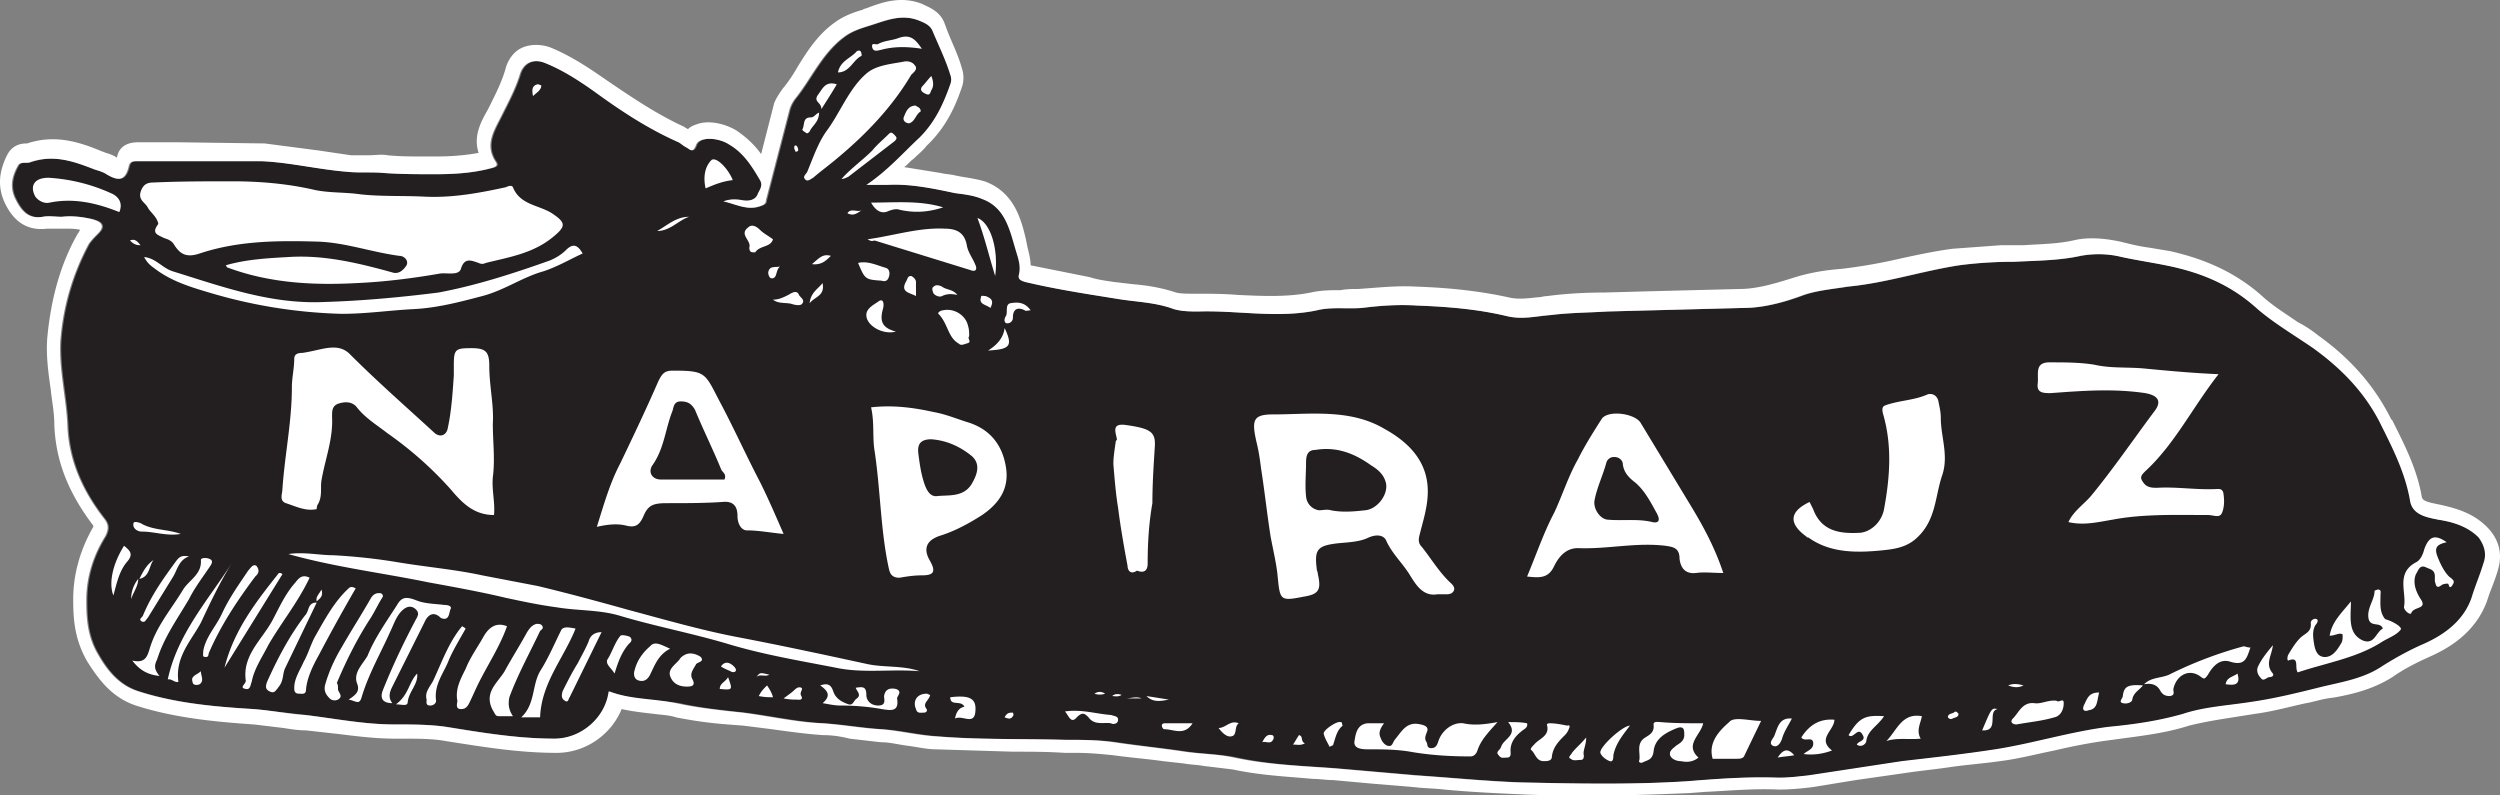 <svg
  xmlns="http://www.w3.org/2000/svg"
  width="100%"
  height="100%"
  viewBox="0 0 220 70"
  stroke-linejoin="round"
  stroke-miterlimit="2"
>
  <rect x="0" y="0" width="220" height="70" fill="#808080" stroke="none"/>
  <path d="M53.666 60.836c-.312 2.395-2.496 4.166-4.785 4.166-3.224 0-6.345-.521-9.569-1.042-1.456-.208-3.017-.208-4.577-.208-2.6 0-5.201-.521-7.801-.833l-4.577-.521c-3.432-.208-6.865-.52-10.089-1.562-1.665-.52-2.705-1.77-3.537-3.228-.936-1.562-1.04-3.124-1.04-4.79 0-2.082.624-3.957 1.664-5.623.312-.625.312-1.041-.104-1.562-1.872-2.395-3.12-5.102-3.224-8.226-.104-2.395-.728-4.79-.624-7.29a21.23 21.23 0 0 1 2.496-8.643c.208-.312.52-.624.728-.833s.52-.52.416-.833-.52-.416-.832-.52c-.936-.209-1.768-.313-2.704-.209-.52 0-1.145-.104-1.665 0-1.248.209-1.872-.52-2.392-1.562s-.312-1.978.208-2.915c.208-.417.728-.209 1.04-.313 2.08-.729 3.849-.104 5.721.625.312.104.728.208 1.04.417 1.04.624 1.664.624 1.977-.729.104-.417.416-.417.728-.417h10.921c2.497.104 4.993.729 7.594.937 1.04.104 2.184 0 3.224.104 1.456.105 3.017.105 4.473.105 1.664 0 3.328-.105 4.889-.521.416-.104.728-.208.416-.625-.936-1.458-.104-2.707.52-3.957s1.248-2.395 1.664-3.749c.312-.937 1.144-1.353 2.184-.937 1.561.625 3.017 1.562 4.473 2.603 2.288 1.667 4.681 3.229 7.281 4.374.208.104.416.312.624.417.416.208.624.624.936-.209.312-.729 1.977-.625 2.913 0 1.248.729 1.976 1.875 2.704 3.124.312.521-.104.937-.208 1.25-.208.52-.832.625-1.352.52-.624-.104-1.144-.104-1.664.105 1.04.208 2.08.833 3.224.416.312-.104.52-.208.52-.521l2.081-8.018c.104-.312.208-.52.416-.833 1.456-1.77 2.392-4.061 4.369-5.519.832-.625 1.768-.833 2.704-1.145 1.248-.417 2.496-.833 3.849-.313.52.209 1.04.417 1.248.938.52 1.249 1.144 2.499 1.56 3.852a1.15 1.15 0 0 1 0 .834c-.624 1.77-1.352 3.332-2.704 4.685-1.457 1.354-2.809 2.916-4.681 4.166h1.872c1.976-.104 3.953.312 5.929.729.832.104 1.664.208 2.392.52 1.977.729 2.393 2.604 2.913 4.374.208.729.52 1.458.312 2.291-.104.416.208.52.52.625 2.6.624 5.305 1.041 7.905 1.457 1.769.313 3.537.313 5.201.938.728.208 1.456.208 2.184.208 3.433-.104 6.97.625 10.402-.104 1.248-.313 2.601-.104 3.953-.208 1.664-.209 3.224-.313 4.888-.209 2.705.104 5.305.313 7.906.937 1.352.313 2.496 0 3.848-.104 1.665-.208 3.329-.208 4.993-.312l11.962-.312c1.768 0 3.641-.521 5.305-1.146 1.248-.416 2.6-.521 3.848-.729 3.329-.312 6.45-1.354 9.778-1.874 1.56-.209 3.225-.313 4.889-.313 1.976-.104 3.952-.104 5.825-.52 1.144-.209 2.392-.209 3.64.104 1.457.312 2.913.52 4.369.833 2.808.625 5.305 1.666 7.593 3.749 1.456 1.249 3.225 2.291 4.889 3.436 2.6 1.874 4.681 4.061 6.033 6.873 1.04 2.082 2.08 4.165 2.496 6.56.208 1.25 1.457 1.458 2.497 1.666 1.352.208 2.6.625 3.536 1.562.728.729.832 1.458.624 2.291-.312 1.041-.728 1.979-1.04 3.02-.728 2.083-2.496 3.332-4.472 4.165a27.89 27.89 0 0 0-3.433 1.875c-1.56 1.041-3.433 1.353-5.201 1.77-2.08.52-4.161 1.041-6.345 1.354-1.976.312-4.056.416-5.929 1.041-2.184.625-4.368.937-6.553 1.145-3.328.417-6.657 1.458-9.985 1.979-2.705.416-5.513.729-8.218 1.041l-8.217 1.25c-.936.104-1.768.208-2.704.208-2.705-.104-5.409.104-8.01.312-4.888.313-9.777.209-14.666.105-3.017-.105-6.137-.417-9.258-.625l-7.177-.625c-2.912-.208-5.825-.312-8.737-.937-1.456-.313-2.912-.313-4.369-.521-2.08-.312-4.16-.521-6.241-.833-1.456-.208-2.912-.208-4.368-.208-3.745-.104-7.594 0-11.338-.313-1.664-.104-3.225-.52-4.889-.624s-3.433-.417-5.097-.521c-2.288-.104-4.576-.625-6.969-.937-1.976-.209-3.953-.417-5.825-.833-2.184-.313-4.16-.209-6.137-1.042" fill="#231f20" />
  <path d="M218.844 46.362c-1.248-1.25-2.808-1.666-4.264-1.979-1.04-.208-1.352-.312-1.457-.624-.416-2.499-1.56-4.686-2.6-6.769l-.104-.104c-1.456-2.916-3.537-5.311-6.449-7.393-.52-.417-1.144-.833-1.768-1.146-1.04-.729-2.081-1.354-3.017-2.187-2.288-2.082-4.993-3.332-8.217-4.061l-1.872-.312c-.832-.104-1.665-.313-2.497-.521-1.456-.312-2.912-.416-4.16-.104-1.457.312-2.809.312-4.369.417h-1.976l-4.265.312c-1.56.208-3.017.521-4.473.833-1.768.416-3.536.729-5.305.937-1.352.104-2.704.313-4.056.729-1.665.521-3.329 1.041-4.889 1.041l-8.217.209-3.745.104c-1.768 0-3.432.104-4.993.312-.312 0-.52.104-.832.104-.936.104-1.768.209-2.6 0-2.393-.52-4.993-.833-8.114-.937-1.768-.104-3.432.104-5.096.208-.52 0-.936 0-1.561.105-.832 0-1.664 0-2.6.208-2.08.416-4.265.312-6.449.208-1.248-.104-2.496-.104-3.745-.104-.624 0-1.248 0-1.664-.104-1.248-.417-2.496-.625-3.744-.729l-1.769-.208c-.728-.105-1.456-.209-2.08-.417l-5.201-1.041c0-.625-.208-1.25-.312-1.77l-.104-.521c-.416-1.77-1.04-4.165-3.641-5.103-.728-.208-1.456-.312-2.08-.416l-.52-.104c-.416-.104-.832-.104-1.248-.209l-3.225-.52c.312-.208.52-.521.832-.729.417-.417.833-.729 1.145-1.146 1.768-1.666 2.6-3.644 3.12-5.206a2.61 2.61 0 0 0 0-1.562c-.312-1.146-.832-2.187-1.248-3.228l-.312-.833C82.687.96 81.751.648 81.127.336c-1.873-.729-3.537-.105-4.681.312-.208.104-.416.104-.52.208-.728.208-1.665.521-2.497 1.146-1.456 1.041-2.392 2.499-3.224 3.853-.416.728-.832 1.353-1.352 1.978-.208.312-.52.729-.728 1.25L66.98 13.56c-.52-.729-1.248-1.458-2.184-2.082-1.04-.625-2.496-.938-3.537-.521-.312.104-.52.208-.728.417-.104-.105-.208-.105-.312-.209-2.496-1.145-4.784-2.707-7.073-4.269-1.352-.937-2.912-1.979-4.681-2.708-.832-.312-1.768-.312-2.496 0s-1.248 1.042-1.456 1.771c-.312 1.145-.832 2.186-1.456 3.436l-.104.208c-.521.937-1.353 2.291-.833 3.853-1.144.208-2.392.313-3.64.313h-1.248c-1.041 0-2.081 0-3.121-.105-.52-.104-1.144 0-1.664 0h-1.56l-2.809-.416-4.785-.625-7.697-.104h-3.432c-1.353 0-1.769.729-1.873 1.354-.312-.209-.624-.313-.936-.417-.104 0-.208-.104-.312-.104-1.976-.833-4.16-1.562-6.657-.729-.312 0-1.248 0-1.768 1.041-.728 1.458-.832 2.812-.208 4.166.832 1.77 2.08 2.499 3.744 2.291h1.561c.416 0 .936 0 1.352.104-.104.104-.104.208-.208.312-1.56 2.708-2.393 5.832-2.705 9.268-.104 1.562.104 3.02.312 4.478.104 1.041.312 1.978.312 3.019.105 3.124 1.145 5.936 3.433 8.956v.104c-1.144 1.978-1.768 4.165-1.768 6.352 0 1.77.104 3.541 1.248 5.519.936 1.458 2.08 3.124 4.265 3.853 3.536 1.145 7.385 1.458 10.401 1.666l2.601.312c.624.105 1.352.209 1.976.209l2.808.312c1.665.208 3.329.417 5.097.417h.624c1.353 0 2.601 0 3.745.208 3.328.521 6.449 1.041 9.777 1.041 2.497 0 4.785-1.562 5.721-3.853.937.209 1.873.313 2.809.417.728.104 1.352.104 1.976.312 1.56.313 3.121.521 4.577.625l1.352.104 2.496.313c1.457.208 3.017.416 4.473.52.832 0 1.56.104 2.393.313l2.704.312c.832 0 1.56.208 2.392.312s1.665.313 2.497.313l6.761.208c1.56 0 3.016 0 4.577.104h1.04c1.144 0 2.184.104 3.224.209 1.456.208 2.913.312 4.369.52l1.872.208c.52.105 1.144.105 1.665.209l2.6.312c2.392.521 4.785.625 7.073.833.624 0 1.144.104 1.768.104l3.433.313 3.744.312c.833.104 1.769.104 2.601.208 2.184.209 4.369.313 6.657.417 2.08.104 4.577.104 7.177.104 2.496 0 5.097-.104 7.697-.208l1.352-.104c2.185-.105 4.369-.313 6.554-.209 1.04 0 2.08-.104 2.912-.208l3.849-.625 4.368-.625c1.353-.208 2.601-.312 3.953-.52 1.456-.208 2.912-.313 4.369-.521 1.664-.208 3.224-.625 4.784-.937 1.769-.417 3.433-.729 5.097-.937 2.185-.313 4.473-.521 6.761-1.25 1.248-.312 2.497-.52 3.849-.729l1.976-.312c1.56-.208 3.017-.625 4.473-.937.624-.104 1.248-.313 1.872-.417l.728-.104c1.665-.312 3.329-.729 4.993-1.77 1.04-.729 2.08-1.25 3.225-1.77 1.664-.729 4.056-2.083 5.096-4.895l.208-.624c.312-.834.625-1.562.833-2.396.312-1.249 0-2.499-1.041-3.54zm-.312 3.228c-.312 1.041-.728 1.979-1.04 3.02-.728 2.083-2.496 3.332-4.473 4.165-1.144.521-2.288 1.146-3.432 1.875-1.56 1.041-3.433 1.353-5.201 1.77-2.08.52-4.161 1.041-6.345 1.354-1.976.312-4.057.416-5.929 1.041-2.184.625-4.369.937-6.553 1.145-3.328.417-6.657 1.458-9.985 1.979-2.705.416-5.513.729-8.218 1.041l-8.217 1.25c-.936.104-1.768.208-2.704.208-2.705-.104-5.409.104-8.01.312-4.889.313-9.777.209-14.666.105-3.017-.105-6.137-.417-9.258-.625l-7.177-.625c-2.912-.208-5.825-.312-8.737-.937-1.456-.313-2.913-.313-4.369-.521-2.08-.312-4.16-.521-6.241-.833-1.456-.208-2.912-.208-4.368-.208-3.745-.104-7.594 0-11.338-.313-1.665-.104-3.225-.52-4.889-.624s-3.433-.417-5.097-.521c-2.288-.104-4.577-.625-6.969-.937-1.976-.209-3.953-.417-5.825-.833-1.976-.417-3.952-.313-5.929-1.042-.312 2.395-2.496 4.166-4.785 4.166-3.224 0-6.345-.521-9.569-1.042-1.456-.208-3.017-.208-4.577-.208-2.6 0-5.201-.521-7.801-.833-1.56-.104-3.016-.417-4.577-.521-3.432-.208-6.865-.52-10.089-1.562-1.665-.52-2.705-1.77-3.537-3.228-.936-1.562-1.04-3.124-1.04-4.79 0-2.082.624-3.957 1.664-5.623.312-.625.312-1.041-.104-1.562-1.872-2.395-3.12-5.102-3.224-8.226-.104-2.395-.728-4.79-.624-7.29a21.23 21.23 0 0 1 2.496-8.643c.208-.312.52-.624.728-.833s.52-.52.416-.833-.52-.416-.832-.52c-.936-.209-1.768-.313-2.704-.209-.52 0-1.145-.104-1.665 0-1.248.209-1.872-.52-2.392-1.562s-.312-1.978.208-2.915c.208-.417.728-.209 1.04-.313 2.08-.729 3.849-.104 5.721.625.312.104.728.208 1.04.417 1.04.624 1.664.624 1.977-.729.104-.417.416-.417.728-.417h10.921c2.497.104 4.993.729 7.594.937 1.04.104 2.184 0 3.224.104 1.456.105 3.017.105 4.473.105 1.664 0 3.328-.105 4.889-.521.416-.104.728-.208.416-.625-.937-1.458-.104-2.707.52-3.957s1.248-2.395 1.664-3.749c.312-.937 1.144-1.353 2.184-.937 1.561.625 3.017 1.562 4.473 2.603 2.288 1.667 4.681 3.229 7.281 4.374.208.104.416.312.624.417.416.208.624.624.936-.209.312-.729 1.977-.625 2.913 0 1.248.729 1.976 1.875 2.704 3.124.312.521-.104.937-.208 1.25-.208.52-.832.625-1.352.52-.624-.104-1.144-.104-1.664.105 1.04.208 2.08.833 3.224.416.312-.104.52-.208.52-.521l2.081-8.018c.104-.312.208-.52.416-.833 1.456-1.77 2.392-4.061 4.368-5.519.833-.625 1.769-.833 2.705-1.145 1.248-.417 2.496-.833 3.849-.313.52.209 1.04.417 1.248.938.52 1.249 1.144 2.499 1.56 3.852a1.15 1.15 0 0 1 0 .834c-.624 1.77-1.352 3.332-2.704 4.685-1.457 1.354-2.809 2.916-4.681 4.166h1.872c1.976-.104 3.953.312 5.929.729.832.104 1.664.208 2.392.52 1.977.729 2.393 2.604 2.913 4.374.208.729.52 1.458.312 2.291-.104.416.208.52.52.625 2.6.624 5.305 1.041 7.905 1.457 1.769.313 3.537.313 5.201.938.728.208 1.456.208 2.184.208 3.433-.104 6.97.625 10.402-.104 1.248-.313 2.6-.104 3.953-.208 1.664-.209 3.224-.313 4.888-.209 2.705.104 5.305.313 7.906.937 1.352.313 2.496 0 3.848-.104 1.665-.208 3.329-.208 4.993-.312l11.962-.312c1.768 0 3.641-.521 5.305-1.146 1.248-.416 2.6-.521 3.848-.729 3.329-.312 6.45-1.354 9.778-1.874 1.56-.209 3.225-.313 4.889-.313 1.976-.104 3.952-.104 5.825-.52 1.144-.209 2.392-.209 3.64.104 1.457.312 2.913.52 4.369.833 2.808.625 5.305 1.666 7.593 3.749 1.456 1.249 3.225 2.291 4.889 3.436 2.6 1.874 4.681 4.061 6.033 6.873 1.04 2.082 2.08 4.165 2.496 6.56.208 1.25 1.457 1.458 2.497 1.666 1.352.208 2.6.625 3.536 1.562.52.729.728 1.458.416 2.291zM12.268 50.944c-.104 0 0 0 0 0-.104 0 0 0 0 0zm-.104 0c0 .625-.416 1.145-.624 1.77 0-.625.208-1.25.624-1.77zm-.936-1.562c-.729.833-.937 1.874-1.249 3.02-.416-1.042-.104-2.708.936-4.374.521.417.833.729.313 1.354zm2.808 10.101c-1.04-.104-1.768-.521-2.392-1.354 1.352.312 1.352-.625 1.664-1.458.624-1.77 1.872-3.228 2.808-4.79.52-.833 1.665-1.354 1.561-2.603 0-.209.52-.209.728-.104.312.104.312.312.104.624-.624.938-1.353 1.875-1.873 2.916-1.04 1.77-2.184 3.332-2.808 5.311-.312.625-.208.937.208 1.458zm-1.56-12.704c-.416 0-.832-.313-.728-.729 0-.209.52-.105.832.104 1.04.52 2.184.416 3.328.833-1.248.208-2.288-.208-3.432-.208zm-1.977-28.116c-2.08-.833-4.056-1.25-6.137-.833-.416.104-.936-.104-1.248-.521-.52-.937-.104-1.666 1.144-1.666a15.47 15.47 0 0 1 5.721 1.458c.52.312.832.833.52 1.562zm1.769 32.281h0zm3.432 9.059c-.312.104-.624-.312-.936-.208.832-3.957 3.537-6.977 5.617-10.205-1.04 1.666-1.872 3.436-2.704 5.207-.833 1.562-2.289 3.02-1.977 5.206zm-3.328-38.424c-.416 0-.624-.105-.936-.417.52-.208.728.208.936.417zm.624-3.333c-.208-.416-.832-.625-.624-1.353.208-.625.52-.833 1.144-.833 2.288-.105 4.681-.105 6.969-.105 2.392 0 4.785.209 7.073.729 1.352.313 2.705.209 4.161.417 1.872.208 3.848.104 5.721.208 2.392.104 4.68-.312 7.073-.833.208-.104.52-.208.624 0 .624 1.562 2.288 1.562 3.432 2.291 1.249.833 1.249 1.145.104 2.083-1.768 1.457-3.848 1.77-5.928 2.29a.66.66 0 0 1-.625 0c-.624-.208-1.248-.52-1.56.521-.208.625-1.248.313-1.872.417-2.393.416-4.889.729-7.281.833-3.849.208-7.698 0-11.338-1.354-.104 0-.104-.104-.208-.208 1.768-.521 3.64-.625 5.513-.729 3.12-.208 6.137.52 9.153 1.354.624.208 1.04-.313 1.248-.625.208-.417-.208-.833-.624-.833-2.392-.313-4.68-1.146-7.073-1.25-3.536-.104-7.073-.104-10.505 1.041-1.249.417-1.769 0-2.289-.833-.208-.312-.52-.416-.832-.52-.624-.313-1.144-.417-.52-1.25-.104-.625-.728-1.041-.936-1.458zm-.728 32.698c.312-.625.624-1.25 1.248-1.666-.416.52-.312 1.458-1.248 1.666zM46.905 8.458c-.104-.521-.104-.937.416-1.041.104 0 .312.104.312.104 0 .416-.416.624-.728.937zm-9.569 46.339l-2.809 5.623c-.208.416-.416.937 0 1.458-1.04 0-1.04-.625-.832-1.146.832-2.082 1.768-4.061 2.809-6.039.208-.417.52-.729 0-1.146-.417-.312-.833-.104-1.145.208-.52.521-.728 1.25-1.04 1.875-.832 1.874-1.872 3.644-2.496 5.727-.208.729-.52.312-1.144.208.624-.416 1.04-.729.728-1.458-.312-.937.52-1.666.936-2.395.624-1.562 1.664-3.019 2.6-4.477.416-.729.832-.729 1.665-.417.728.313 1.664.313 2.496.417.312 0 .728.104.52.416-.104.313-.104 1.042-.832.729-.624-.625-1.144-.312-1.456.417zm-.624 4.477c.104.938-.729 1.562-.833 2.5 0 .416-.52.208-1.04.208 1.144-.833 1.144-1.979 1.873-2.708zm-19.035-.208c0 .417.312.833-.104 1.146-.209.104-.625.104-.625-.209-.208-.52.416-.624.729-.937zm27.46 3.957h-1.248c-.312 0-.312-.208-.52-.521-.833-1.562.416-2.395 1.04-3.436.624-1.145 1.352-2.291 1.976-3.436.208-.313.416-.625.832-.729.208 0 .416 0 .52.208s-.104.312-.208.417c-.936 1.978-1.976 3.853-2.704 5.831-.104.521-.104 1.041.312 1.666zm5.513-7.706c-1.04 2.604-3.017 4.79-3.121 7.81.104 0 0 0-.104 0h-1.56c1.248-1.145.936-2.811 1.664-4.061.728-1.145 1.248-2.395 1.873-3.645.208-.312.728-.208 1.248-.104zm-20.908 5.311c0 .312.521.625 0 .937-.208.104-.52.104-.728-.104-.312-.312-.52-.625-.416-1.145.312-1.146.832-2.291 1.456-3.333.833-1.457 1.769-2.915 2.601-4.373.208-.312.416-.417.728-.417.208 0 .312.105.312.313-.416.625-.728 1.354-1.144 1.978-1.144 1.771-2.08 3.645-2.913 5.623.104.105.104.313.104.521zm14.875-5.519c-.624 1.77-1.664 3.332-2.497 4.998-.312.625-.52 1.146-.832 1.771-.208.416-.416.52-.728.52-.52 0-.312-.52-.312-.729-.208-1.041.312-1.978.728-2.811.416-1.041 1.04-1.875 1.56-2.812.417-.729 1.041-1.353 2.081-.937zm-3.641.208c-.52.938-1.04 1.771-1.456 2.708-.416 1.145-1.352 2.187-1.144 3.644 0 .209-.208.417-.52.417-.416 0-.312-.312-.312-.521-.208-.729.416-1.249.624-1.77.728-1.562 1.352-3.332 2.496-4.686.208.104.312.208.312.208zm-16.122-4.79l-5.097 8.227c.832-3.333 2.808-5.832 4.785-8.331.104 0 .208 0 .312.104zm-2.393.209c-1.56 2.082-3.016 4.269-4.056 6.664-.104.208 0 .417-.312.417s-.208-.209-.208-.521c.208-1.25 1.144-2.187 1.664-3.332.624-1.354 1.456-2.5 2.288-3.749.208-.208.416-.625.728-.417.416.521 0 .833-.104.938zm1.144 6.039c-.52 1.042-1.248 2.083-1.456 3.228-.104.209-.104.729-.52.625-.624-.104 0-.416 0-.729-.312-2.187 1.352-3.54 2.289-5.206.624-1.146 1.144-2.395 2.08-3.437.312-.416.624-.729 1.248-.416-1.04 2.186-2.496 3.957-3.641 5.935zm4.265-3.853c-.104-.416.208-.624.416-1.041.208.625-.208.833-.416 1.041zm0 .104c0-.104 0 0 0 0zm3.433-1.249a162.64 162.64 0 0 0-3.225 5.831c-.52.937-1.04 1.979-1.144 3.02 0 .521-.312.417-.624.417-.416 0-.416-.313-.416-.521 0-.833.52-1.562.832-2.291.416-.729.624-1.562 1.04-2.291.832-1.458 1.664-3.02 2.913-4.165.208-.208.416-.104.624 0zm-3.433 1.249l-2.808 5.832c-.208.521-.104 1.041-.52 1.562-.312.416-.416.625-.833.416s-.312-.52-.208-.833c.937-2.082 1.977-4.061 3.329-5.831.416-.417.208-1.146 1.04-1.146zm-15.394 1.667c-.312-.209 0-.313.104-.521.728-1.77 1.768-3.228 2.912-4.79.312-.417.52-.521 1.144-.417-.936.313-1.04 1.25-1.456 1.875l-2.184 3.54c-.208.208-.208.417-.52.313zM76.758 4.188c-.104-.52.312-.208.52-.312.52-.312 1.248-.312 1.768-.521 1.144-.416 1.56.209 2.081.938-1.353-.209-2.497-.209-3.641.104-.416.104-.624.104-.728-.209zm-.832 14.267c-.416.208-.728.624-1.352.312.312-.521.936 0 1.352-.312zm1.768 8.747c-.312 1.145 0 1.666 1.144 1.978-1.144.313-2.6-.52-2.6-1.458 0-.624.728-.937 1.144-1.249.416-.209.416.416.312.729zm2.912-2.395v1.249c-.52-.312-1.456-.312-.832-1.354.104-.208.104-.416.416-.416.208.104.416.312.416.521zm.625-17.286c.208-.209.416-.521.728-.833.208.52.208.937 0 1.249-.104.208-.104.521-.52.313-.208-.105-.624-.313-.208-.729zm-.208 2.291c-.417.208-.521.937-1.041 1.041-.208 0-.624-.208-.416-.625.208-.521.416-.937 1.04-.937 0 .104.417.104.417.521zm-2.289 2.082c.208.208.208.313 0 .521l-4.056 3.124c-.208.104-.417.208-.625.208.833-.937 1.873-1.666 2.705-2.499.416-.521.936-.937 1.456-1.458.208-.208.312-.104.52.104zM75.51 23.14c.832-.208 1.664.209 2.392.417.416.104.416.521.312.833s-.312.417-.624.312c-1.456-.104-1.456-.104-2.08-1.562zm7.385 2.916c-.208.104-.52 0-.728-.208-.104-.208-.208-.521 0-.625.208-.208.52-.104.728 0 .416.313.936.208 1.352.729-.52-.104-.936-.104-1.352.104zm4.681-1.77c-.52-1.666-.937-3.436-1.561-5.103 1.145.417 1.873 2.708 1.561 5.103zm-.416 2.812c-.417-.313-1.041-.313-.833-.938 0-.208.208-.104.416-.104.521.208.729.417.417 1.042zm-47.224 5.935V32.2c0-1.458.104-1.562 1.56-1.562 1.249 0 1.561.312 1.561 1.562 0 1.77.416 3.436.312 5.102 0 1.562.208 3.124 0 4.686-.104 1.146.208 2.187.104 3.333-1.665 0-2.705-.938-3.745-2.187-1.664-1.874-3.537-3.541-5.617-4.998-.936-.729-1.976-1.354-2.704-2.291-.416-.521-1.04-.521-1.665-.313-.52.208-.52.625-.52 1.146.104 1.978-.624 3.748-.936 5.623-.104.625.104 1.354-.312 2.082-.104.105-.104.417-.104.417-.936.208-1.768-.208-2.704-.521-.624-.208-.312-.833-.312-1.249.208-3.02.832-5.936.832-8.956 0-.833.208-1.666.208-2.499 0-.416.312-.52.728-.52.728-.105 1.456-.313 2.08-.417.728-.104 1.457-.104 2.081.521 2.392 2.395 4.888 4.581 7.385 6.872.52.521 1.144.313 1.248-.416.312-1.458.416-3.02.52-4.582zm36.406-11.975c2.288-.313 4.473-1.041 6.761-.937 1.04 0 1.768.312 1.976 1.458.104.624.52 1.145.728 1.666.208.416.104.729-.416.52l-8.425-2.603c-.312.104-.416 0-.624-.104zm6.241 6.56c-.104-.104.208-.312.416-.312.936-.208 1.976.416 2.184 1.354.104.312.104.624.104.937-.208.208.312.52-.208.624-.312.105-.52.209-.728 0-.936-.52-.936-1.77-1.768-2.603zm4.369 3.228c.832-.52 1.352-1.145 1.456-1.978.728 1.562.52 1.874-1.456 1.978zM65.836 20.017c.312-.313.728-.105 1.04.208s.728.52 1.145.833c-.209.729-1.145.521-1.561 1.145h-.208c-.312 0-.312-.312-.312-.416.208-.625-.936-1.146-.104-1.77zm2.809 3.436c-.416.312-.208 1.041-.729 1.041-.208 0-.312-.312-.312-.52.104-.625.625-.417 1.041-.521zm-6.553-6.873c-.208-.937-.104-1.874.52-2.499.416-.312 1.456.729 1.872 1.77-.936.104-1.664.417-2.392.729zm-1.457 2.499c-.936.313-1.664 1.25-2.808 1.25.936-.521 1.664-1.25 2.808-1.25zm7.386 7.29c.52 0 .936-.209 1.352-.417.208-.104.728-.521.936 0 .104.208.52.417.312.729-.104.208-.416.208-.832.104-.52-.208-1.248 0-1.768-.416zm-19.66-3.437c.52-.208 1.041-.52 1.457-.937.624-.625 1.04-.416 1.456.312-1.144.521-2.184 1.146-3.433 1.562-1.872.521-3.432 1.667-5.409 2.187s-3.952 1.042-6.033 1.146-4.16.416-6.345.416a44.63 44.63 0 0 1-11.649-1.874c-1.769-.521-3.433-1.042-4.889-2.187a2.46 2.46 0 0 1-.832-.937c1.04.104 1.56.937 2.496 1.249 4.369 1.354 8.634 2.916 13.314 2.708 3.433-.104 6.761-.417 10.09-.833 3.328-.625 6.553-1.666 9.777-2.812zm6.761 23.326c.833.208 1.145-.104 1.457-.729.416-1.041.832-1.25 2.08-1.25 1.664 0 3.329 0 4.889-.104.936-.104 1.352.313 1.352 1.25 0 .625.312 1.249.832 1.249 1.04 0 2.08.209 3.225.313-.728-1.666-1.353-3.124-2.081-4.582-1.144-2.187-2.184-4.478-3.328-6.665-1.56-2.915-1.248-3.123-4.369-3.123-.728 0-.936.312-1.248.937-1.04 2.395-2.184 4.79-3.329 7.185-.936 1.77-1.456 3.644-2.08 5.623.936-.208 1.768-.312 2.6-.104zm2.289-5.311c1.04-1.458 1.144-3.228 1.768-4.79.104-.312.104-.833.728-.833s.936.208 1.248.729c.729 1.77 1.561 3.436 2.289 5.207.104.312.52.416.312.937h-5.617c-.728 0-1.144-.625-.728-1.25zm13.21-29.573c.208-.417 0-1.042.728-1.042.312 0 .416-.312.728-.416 0 .833-.624 1.145-.832 1.666-.104.104-.208.208-.312.104-.208-.104-.416-.312-.312-.312zm.624 15.307c.104-.937.728-1.25 1.144-1.77.208 1.145-.624 1.145-1.144 1.77zm2.496-20.306c.208-1.041 1.145-1.249 1.665-1.874 0 0 .208-.104.312 0s.104.312.104.416c-.728.313-1.04 1.458-2.081 1.458zm-3.744 6.977c0-.104-.104-.208-.104-.312s0-.313.208-.209c0 0 .104.105.104.209.104.208 0 .312-.208.312zm3.12 9.164c-.416.416-.832.833-1.664.729.624-.521.936-.938 1.664-.729zm3.121-16.037c.832-.729 2.08-.833 3.224-1.041.416-.104.832 0 1.04.312.313.313-.104.625-.312.833-1.664 2.812-3.952 5.207-6.449 7.29-.728.625-1.456 1.145-2.184 1.77-.208.104-.52.417-.728.104-.208-.208.104-.416.208-.625.52-1.249.936-2.499 1.664-3.54 1.248-1.666 1.977-3.749 3.537-5.103zm-3.953 3.124c0-.624-.728-.624-.312-1.249.416-.521.624-1.25 1.664-.937-.416.728-.832 1.353-1.352 2.186zm4.369 8.227c2.184 0 4.265-.209 6.345.416-1.248.417-2.497.521-3.849.209-.312-.105-.624 0-.936.104-.624.312-1.144 0-1.56-.729zm79.364 47.796c-.416-.208 0-.624.104-.833.313-.729.417-1.666 1.561-1.562-.312.625-.624 1.042-.832 1.667-.104.416-.416.937-.833.728zm-1.04-2.186l-1.456 3.02c-.104.312-.416.312-.728.312h-2.08c-.416-1.458.624-2.499 1.456-3.228.416-.521 1.768-.104 2.808-.104zm-6.449-19.369l-4.16-6.873c-.52-.833-2.913-1.145-3.433-.312-.728 1.145-1.456 2.291-2.08 3.54-.832 1.458-1.352 3.124-2.081 4.686-.936 1.771-1.56 3.645-2.392 5.624 1.04.104 1.872.208 2.392-.938.416-.833 1.041-1.562 2.081-1.562 2.6.104 5.097-.52 7.697-.208.728.104 1.248.208 1.248 1.146.104.833.52 1.353 1.456 1.249.728-.104 1.457 0 2.393 0-.832-2.499-1.977-4.478-3.121-6.352zm-3.12 1.874c-1.248-.312-2.601-.104-3.849-.208-.728 0-1.352-.937-1.248-1.666.208-1.145.728-2.187 1.04-3.332a.69.69 0 0 1 .728-.521c.416 0 .728.313.728.625.104.833.624 1.25 1.145 1.666.832.729 1.352 1.77 1.872 2.708.312.624.104.833-.416.728zm12.482 20.515c-.52.104-.936.104-1.456.208.416-.625.832-.937 1.456-.208zm-8.01-2.812c-.208 1.041-1.664 1.874-.416 3.02-.52.416-1.04.416-1.56.312-.416 0-.832-.208-.936-.52-.104-.417.312-.625.52-.834.312-.208.728-.416.728-.937 0-.416 0-.833-.624-.625-1.04.417-1.976.938-2.08 2.083-.104.729-.52.729-.936.937-.208.104-.416 0-.312-.208.104-.625-.312-1.458.52-1.978.312-.209.832-.417.728-1.146 0-.312.416-.208.624-.208 1.144.104 2.392.104 3.744.104zm15.915-.625c-.52.833-1.456 1.25-1.56 2.187 0 .208-.416.625-.832.312.104-.312.832-.312.52-.833-.416-.833-.832.417-1.249 0 .937-1.562 1.457-1.77 3.121-1.666zm-4.369.313c0 .937-1.56 1.666-.208 2.707-.832.312-1.664.417-2.496.312.312-.312.936-.416.832-1.041-.104-.521-.728 0-1.04-.416.728-1.146 1.664-1.667 2.912-1.562zm7.698-.313c-.104.625-.521 1.25-.104 1.979-1.041.104-2.081-.104-3.017.208.936-.937 1.352-2.499 3.121-2.187zm-37.342.521c-.833.937-1.457 1.562-1.769 2.499-.104.312-.312.521-.624.521-1.768 0-3.536-.104-5.305-.417-1.248-.208-2.496-.208-3.744-.208-.624 0-1.248-.104-1.144-.729s.208-1.458 1.144-1.562h1.456c-.312.416-.52.833-.312 1.25.104.312.312.624.624.728.416.105.416-.208.624-.52.624-.729 1.04-1.666 2.289-1.354.52.104.728.312.52.729-.104.312-.208.521 0 .833.104.208 0 .521.416.521s.52-.313.624-.625c.312-.937 1.248-1.666 2.184-1.562.936.208 1.872.104 3.017-.104zm11.649.312c-.624.833-1.248 1.562-1.456 2.604 0 .208 0 .624-.312.52s-.728-.416-.832-.729c-.104-.52 1.976-2.395 2.6-2.395zm-25.276 0c-.52.417-.624 1.042-.832 1.666 0 .104-.208.104-.312.209-.208-.417-.416-.729-.52-1.146-.104-.312 1.144-1.145 1.456-1.041.208 0 .104.104.208.312zm16.227-.208c.104.416-.312.521-.52.729-.52.416-.936.937-.936 1.666 0 .208.104.625-.312.625-.312 0-.52.104-.728-.208-.312-.313.104-.417.208-.729.208-.729 1.56-1.042.624-2.187.624 0 1.144 0 1.664.104zm3.953 2.603c.312-.416.728-.729 1.248-1.353 0 .728-.312 1.145-.208 1.562 0 .208 0 .416-.312.416s-.624.104-.832-.104c-.312-.104 0-.312.104-.521zm-.208-2.291c-.104.313-.208.521-.416.729-.521.521-1.041 1.042-1.145 1.875 0 .416-.416.416-.728.416-.624 0-.728-.625-1.04-.937-.208-.104 0-.312.208-.521.416-.52 1.352-.729 1.144-1.666-.104-.208.208-.208.208-.208.52 0 1.04.104 1.561.208 0 0 .208-.104.208.104zm61.889-4.686c.104.209-.104.313-.312.313s-.52.416-.728.104c-.208-.208-.416-.521-.312-.937.312-.729.832-1.354 1.352-1.979-.104.937-.728 1.666 0 2.499zm-1.976-2.291c-.312.834-.416 1.667-1.768 1.25-.936-.312-1.56.417-1.976 1.146-.313.416-.313.416-.729.104-.936-.625-1.976-.104-2.288 1.041-.104.312.208.625-.312.729-.416 0-.624-.104-.832-.417-.312-.624-.832-.729-1.456-.624.624-.625 1.456-.521 2.184-.833 2.08-1.042 4.265-1.875 6.553-2.5.208 0 .312.104.624.104zm-1.144 2.291c.312 1.042-.312 1.042-1.04.938.104-.625.624-.625 1.04-.938zm-8.321 1.042c-.312.416-.833.624-.937 1.249 0 .209-.416.417-.832.313s0-.417 0-.625c.104-.833.416-1.041 1.769-.937zm0 0h0 0zm27.252-8.852c-.312.521-.312-.104-.416-.104s-.312 0-.52.104c-.52.417-.52 0-.624-.312v-.416c0-.625-.416-.625-.832-.834-.521-.208-.625.313-.833.625-.312.729 0 1.562.416 2.187.625.937-.624.625-.832 1.25-.104.208-.728-.313-.624-.625.208-1.25-.728-2.916 1.04-3.853.416-.208.625-.729.729-1.146.416-1.145.936-1.353 1.976-.624-.936.208-1.144.52-.728 1.458.208.52.52 1.145.936 1.562.416.312.52.416.312.728zm-99.96-1.457c-.208-1.667.104-1.979 1.768-2.187.937-.104 1.977-.104 2.809-.521.728-.312 1.352-.208 1.56.313.52 1.145 1.456 1.978 2.08 3.019.52.833 1.145 1.875 2.393 1.667h.832c.312 0 .52-.105.624-.313s0-.416-.208-.625c-1.04-.937-1.768-2.186-2.6-3.228-.313-.312-.313-.625-.208-1.041.312-1.25.728-2.499.728-3.853 0-2.707-1.769-4.374-3.849-5.519-3.016-1.77-6.553-1.25-9.778-1.25-1.768 0-1.872.521-1.456 2.395.208.834.312 1.562.416 2.396.312 1.978.52 3.957.832 5.935.208 1.145.521 2.395.625 3.541.208 2.082.208 2.186 2.288 1.77 1.352-.208 1.56-.625 1.248-1.979 0-.208-.104-.312-.104-.52zm-.936-6.352c-.104-.938 0-1.979 0-2.916 0-.625.104-1.146.832-1.146 1.872-.312 3.433.313 4.889 1.354.52.313 1.04.729 1.248 1.354.416 1.041-.624 2.499-1.768 2.603-.936.104-1.977.208-3.017 0-.312-.104-.728 0-1.04 0a1.33 1.33 0 0 1-1.144-1.249zm96.319 11.766c-.416.521-1.144.729-1.768 1.146-2.184 1.354-4.785 1.77-7.281 2.603-.312-.416.208-1.458-.832-1.041-.104 0-.104-.312 0-.521.312-.52.624-1.041 1.04-1.458s1.04-.52.936-1.353c0-.209.312-.417.52-.313s0 .417-.104.521c-.312.521-.208 1.145-.104 1.77.104.521.312 1.042.936 1.042.728 0 1.144-.729 1.456-1.25.104-.208.104-.417.104-.729-.312-.208-.624.104-1.144.104.208-1.249 1.04-1.978 1.872-3.02 0 1.354-.312 2.812 1.041 3.437 1.04.416 1.144-.729 1.768-1.042-.208-.624-1.04-.104-1.248-.833-.208-.937.52-1.666.52-2.499 0 0 .208-.104.312-.104.312 0 .208.312.208.521 0 .729-.104 1.458.416 2.082.728.209 1.56.729 1.352.937zm-25.38-9.684c-1.248.208-2.496.521-3.848.208.416-.937 1.352-1.562 1.976-2.29 1.976-2.395 3.744-4.999 5.617-7.498.624-.833.312-1.354-.832-1.562-2.809-.416-5.513-.208-8.322 0-.624 0-1.248 0-1.144-.833s-.312-1.874 1.04-1.874 2.705 0 3.953.208c1.352.312 2.704.208 4.161.312 2.184.209 4.368.417 6.761.521-2.289 2.916-3.849 6.144-6.449 8.539-.312.312-.52.52-.208.937.312.521.832.521 1.248.521 1.768-.105 3.536.208 5.305.104.208 0 .416 0 .52.312.104.625.104 1.25-.104 1.77s-.728.209-1.248.209c-2.913 0-5.721-.104-8.426.416zm-9.153 14.579c.52-.209.936-.104 1.352 0-.416.208-.832.208-1.352 0zm-5.825-18.432c-.624 1.875-.52 3.957-2.289 5.519-.936.833-2.08.937-3.12 1.042-2.184.208-4.473.208-6.345-1.146-.104 0-.104 0-.208-.104-1.56-1.145-1.456-2.187.312-3.02l.312.625c.728 1.979 2.392 2.187 4.161 2.083.936-.104 1.872-.938 2.08-2.083.52-2.812.728-5.623-.104-8.435-.104-.52 0-.625.312-.729 1.248-.416 2.496-.416 3.641-.937.416-.104.832.104.936.625s.208.937.208 1.458c0 1.666.728 3.332.104 5.102zm1.456 20.931c0 .312-.312.312-.52.416s-.312 0-.416-.104c0-.312.312-.312.52-.416.208-.209.312 0 .416.104zm3.433-.417c-.937.209.208 1.979-1.353 1.875.832-1.979.832-1.979 1.353-1.875zm8.945-1.458c-.208.729-.104 1.458-.936 1.562-.208.105-.624.105-.416-.416.312-.625.416-1.146 1.352-1.146zm-3.121.938c0 .624-.312 1.145-.832 1.249-1.04.313-2.184.417-3.328.625-.312 0-.624-.208-.312-.521.52-.52.832-1.457 1.872-1.353.624.104 1.248-.313 1.976-.209.208.209.624-.312.624.209zm-90.91-34.572c-.208 0-.416.104-.52 0-.624-.313-1.04-.104-1.04.625a.49.49 0 0 1-.52.52c-.208 0-.312-.312-.104-.625s-.104-1.041.416-1.145c.624-.104 1.248-.104 1.768.625zM67.5 60.316c.208.312.416.624.521 1.041-.417 0-.729 0-1.249-.104.208-.417.416-.625.728-.937zm3.017.937c.208.416-.312.312-.416.312-.312 0-.624 0-1.144-.104.416-.312.728-.521.936-.729s.416-.312.624-.208-.208.416 0 .729zm-3.953-1.666c.312-.417.312-.417 1.144-.208-.416.208-.832-.105-1.144.208zm12.378 1.874c.208 1.25-.624 1.041-1.352.937-1.144-.208-2.392-.312-3.641-.312-.52 0-.936-.104-1.56-.208.728-.625.52-1.042-.208-1.562.624-.209.936-.104 1.144.52s.728.938 1.353 1.146c.416.104.416-.313.728-.521.416-.312 0-.625-.104-.937.624-.104.936-.104.936.625 0 .52.416.937 1.04.937.728 0 .52-.521.52-.833.104-.625.52-.729 1.04-.625.624.208.104.625.104.833zm6.865 1.354c-.208.937-1.144.104-1.768.416.104-.52.312-.937.832-1.041-.312-.625-1.248 0-1.248-.833 1.768-.208 2.392.104 2.184 1.458zm-3.952-1.666c-.104.52-.728.729-.312 1.249.104.209-.104.313-.208.313-.312 0-.624.104-.729-.313-.312-.729.105-1.353.937-1.353.104 0 .208.104.312.104zm-22.884-4.061c-1.04.52-1.352 1.457-1.768 2.291-.208.416-.52.624-.936.52-.52-.104-.52-.625-.416-.937.208-.833.728-1.562 1.352-2.083.416-.52 1.04-.104 1.768.209zm14.562 1.666c-3.224-.625-6.345-1.146-9.465-2.083s-6.449-1.562-9.57-2.499c-1.768-.521-3.64-.417-5.513-.729-1.56-.208-3.016-.521-4.472-.833-2.185-.521-4.473-.937-6.761-1.354-4.057-.833-8.322-1.354-12.378-2.499 1.352-.208 2.704.104 3.952.104a50.64 50.64 0 0 1 5.721.625c2.497.416 4.993.625 7.385 1.145l4.889.938c2.601.624 5.305 1.353 7.905 2.082 3.121.833 6.345 1.77 9.57 2.395 3.849.729 7.697 1.562 11.546 2.395 1.456.313 3.12.104 4.577.625-2.497-.208-4.993.208-7.386-.312zM55.33 56.671c-.624.729-.936 1.562-1.248 2.603-.312-.52-.832-.833-.624-1.249.416-.625.624-1.458 1.144-2.083.104-.104.624 0 .833.104.312.313 0 .521-.105.625zm6.345 1.146c.313.416-.208.416-.416.624-.208.417-.624.833-.312 1.354.312.625-.208.625-.52.625-.728 0-1.248-.313-1.456-.937s.52-1.042.832-1.458c.104-.208.52-.521.936-.521.312 0 .624.104.936.313zm26.837-16.766c-.312-1.874-1.352-3.228-3.225-3.853-1.04-.312-1.976-.729-3.12-.937-1.873-.416-3.641-.625-5.513-.416.312 1.353.104 2.603.312 3.853.52 3.436.52 6.976 1.248 10.309.104.52.312.833.936.833.624-.104 1.248-.209 1.977-.209 1.04 0 1.248-.312.728-1.249-.624-1.042-.416-1.875 1.04-2.291 1.248-.417 2.392-1.041 3.536-1.77 1.665-1.146 2.393-2.5 2.081-4.27zm-3.017 1.562c-.728 1.146-1.976.937-3.016 1.042-.728.104-1.04-.729-1.248-1.458s-.312-1.458-.416-2.291.208-1.25 1.144-1.25c1.352.104 2.496.625 3.536 1.458.728.625.624 1.458 0 2.499zM64.068 59.587c.416 1.145.416 1.145-.728 1.041 0-.521.52-.625.728-1.041zm.52-.937c.416.416 0 .624-.312.416-.208-.104-.52-.208-.832-.416.416-.625.936-.209 1.144 0zm40.358 4.998c-.728 1.145-1.664.521-2.496.521-.104 0-.208-.209-.208-.313 0-.208.208-.208.312-.208h2.392zm-3.952-14.058c0 .729-.416.833-.936.625-.625.416-.833-.104-.833-.417-.312-1.666-.624-3.436-.832-5.102-.208-1.25-.312-2.603-.416-3.853 0-.625.104-1.25.208-1.979 0-.104.104-.104.104-.208-.104-.625-.52-1.458.832-1.249 2.185.312 2.601.624 2.497 1.978-.104 1.666-.208 3.228-.208 4.894-.312 1.771-.416 3.541-.416 5.311zm1.872 11.975c-.624.104-1.352.313-1.976-.312l1.976.312zm11.962 3.853c-.416.208-.624.104-1.04.104.208-.312.312-.52.52-.833.416.104.104.521.52.729zm-5.825-1.77c-.416.312-.104 1.041-.624 1.145-.416.105-.832-.312-1.144-.729.624 0 1.04-.728 1.768-.416zm3.016 1.458c-.208.416-.624.104-.936.208.208-.416.416-.729.832-.625.208 0 .208.313.104.417zM52.938 55.63l-2.808 5.727c-.104.104-.104.521-.416.312s-.312-.416-.208-.833c.416-.833.832-1.666 1.352-2.499.312-.625.624-1.145.936-1.874.104-.417.416-.833 1.144-.833zm43.375 5.415c.312-.209.624-.209.936 0-.312.104-.624.104-.936 0zm-7.177 1.666s.104.208 0 .312c-.208.313-.416.208-.728.104.208-.416.416-.416.728-.416zm11.338-1.25h-1.457c.52 0 .937-.208 1.457 0zm-2.081 1.875c0 .416-.52.416-.624.312-.624-.104-1.456.208-1.976-.521-.312-.312-.52-.52-1.04 0-.52.625-.728-.208-1.04-.52 1.456-.209 2.704.208 4.056.312.312.104.624.104.624.417zm.312-2.187c-.312.208-.624.104-.832.104.208-.208.52-.208.832-.104z" fill="#fff" />
</svg>
